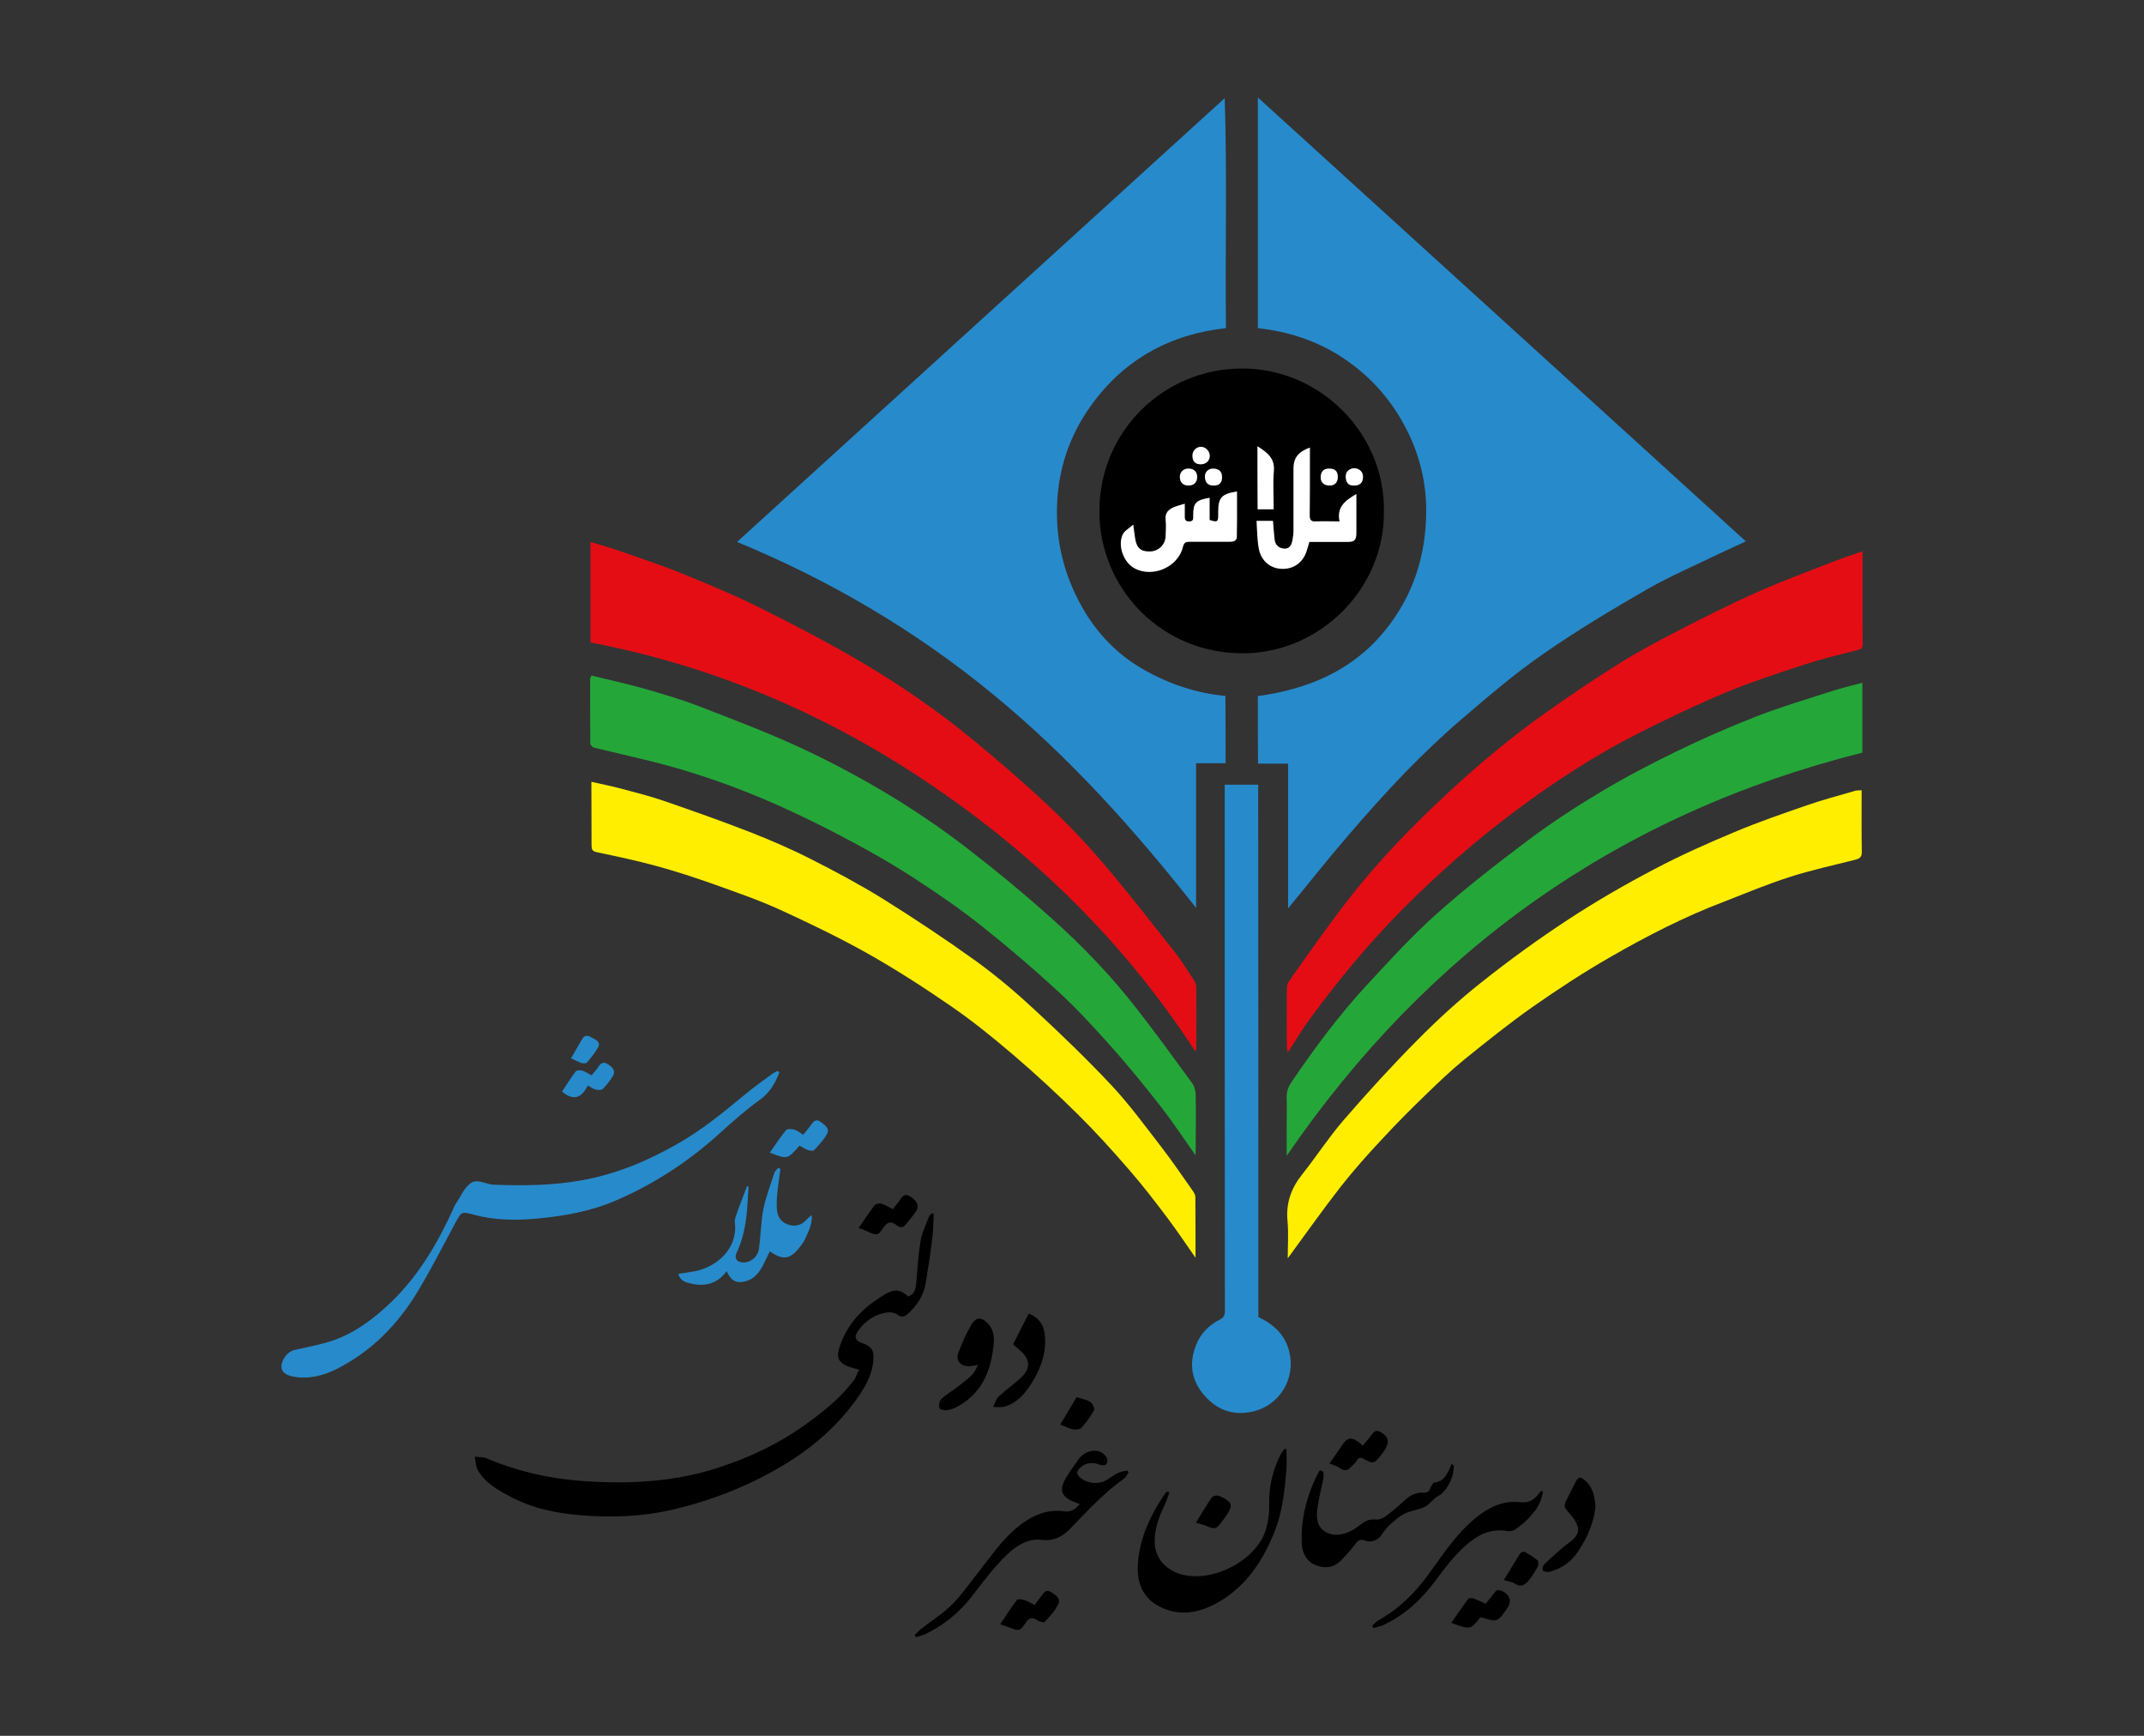 <?xml version="1.0" encoding="utf-8"?>
<!-- Generator: Adobe Illustrator 23.0.0, SVG Export Plug-In . SVG Version: 6.00 Build 0)  -->
<svg version="1.1" id="Layer_1" xmlns="http://www.w3.org/2000/svg" xmlns:xlink="http://www.w3.org/1999/xlink" x="0px" y="0px"
	 viewBox="0 0 1190.6 963.8" style="enable-background:new 0 0 1190.6 963.8;" xml:space="preserve">
<rect x="0" y="0" width="1190.6" height="963.8" fill="#333333" stroke="none"/>
<style type="text/css">
	.st0{fill:#278ACB;}
	.st1{fill:#E50D14;}
	.st2{fill:#25A639;}
	.st3{fill:#FFEE00;}
	.st4{fill:#FFFFFF;}
</style>
<g>
	<path class="st0" d="M680.6,423.8c-5.5,0-10.8,0-16.4,0c0,27,0,53.6,0,80.3C630,460.7,593.5,419.9,550.8,385
		c-42.8-35.1-90-62.8-141.5-84.1c90.3-82.2,180.2-164,270.8-246.4c1.4,42.8,0.2,85,0.7,127.7c-31.1,3.4-56.3,17.3-74.6,42.5
		c-14.3,19.6-20.4,41.9-19.1,66c0.9,16.4,5.6,31.8,13.7,46.2c8.2,14.6,19.4,26.3,33.8,34.6c14.1,8.1,29.4,13.4,45.9,14.9
		C680.6,399,680.6,411.2,680.6,423.8z"/>
	<path class="st0" d="M698.5,386.5c27.6-3.8,52.1-13.9,70.2-35.9c16.1-19.5,23.3-42.4,23.3-67.3c0-17-4.4-33.2-12.7-48.2
		c-8.2-14.9-19.4-27-33.6-36.4c-14.3-9.5-30.2-14.6-47.2-16.5c0-42.5,0-84.7,0-128.1c90.6,82.4,180.6,164.2,271,246.5
		c-5.2,2.4-10.1,4.6-14.9,6.9c-13.4,6.5-27.2,12.4-40.1,19.8c-19.6,11.3-39,22.9-57.5,35.8c-15.8,10.9-30.5,23.5-45.1,36
		c-11,9.4-21.4,19.4-31.5,29.7c-11,11.4-21.6,23.3-31.9,35.3c-11.3,13.1-22,26.7-33.2,40.3c0-26.7,0-53.4,0-80.4
		c-5.8,0-11.1,0-16.7,0C698.5,411.5,698.5,399.3,698.5,386.5z"/>
	<path d="M768.5,284c0.5,42.5-34.9,77.8-76.5,78.7c-46.7,1.1-81.8-36.1-81.5-79.2c0.2-43.9,35.3-78.6,78.9-78.9
		C732.4,204.3,769.2,240.1,768.5,284z M727.4,248.5c-6.6,2.5-9.1,5.9-9.1,12.2c0,11.4,0,22.8,0,34.3c0,1.7-0.3,3.4-0.6,5.1
		c-0.5,2.6-1.5,4.9-4.8,4.6c-3-0.3-4.7-2.1-5.1-5c-0.4-3.4-0.6-6.8-0.9-10.4c-2.9,0-5.7,0-9.1,0c0.4,5.2,0.4,10.3,1.2,15.2
		c1.1,6.4,5.7,10.6,11.3,11.3c6.2,0.8,11.7-1.9,14.4-7.5c1.1-2.3,1.6-4.8,2.4-7.3c7.1,0,14,0,21,0c4.1,0,5.1-1,5.1-5
		c0-4.7,0-9.4,0-14.2c0-2.3,0-4.5,0-7.4c-6.4,3.7-11.1,7.4-9.3,15.2c-4.8,0-9-0.1-13.2,0c-2.6,0.1-3.5-0.9-3.4-3.4
		c0.1-9.6,0.1-19.1,0.1-28.7C727.4,254.5,727.4,251.6,727.4,248.5z M629.3,291.3c-2.2,2-4.5,3.2-5.5,5.1c-3.4,6.4,0.3,16.3,6.8,19.5
		c10.2,5,23.8-1.2,26.4-12.2c0.6-2.5,1.7-2.8,3.8-2.8c7.3,0.1,14.7,0,22,0c2,0,4-0.3,4.1-2.7c0.1-8.4,0.1-16.8,0.1-25.2
		c-8.5,1.3-10.4,3.4-10.4,11.1c0,0.6,0,1.2,0,1.9c0,3.9-0.5,4.2-4.8,2.8c0-4,0-8.1,0-12.3c-7.7,1.3-9.1,2.8-9.1,9.8
		c0,1.7,0.3,3.3-2.2,3.3c-2.7,0-2.5-1.7-2.5-3.5c0-1.9,0-3.9,0-6.3c-2.3,0.7-4.1,1.1-5.8,1.8c-3.2,1.3-5.4,3.2-4.8,7.2
		c0.4,2.9,0.2,6,0,8.9c-0.2,4.7-3.9,8.4-8.5,8.6c-5.3,0.2-7.8-2-8.5-7.5C630,296.6,629.7,294.5,629.3,291.3z M698.3,247.8
		c0,11.9,0,23.4,0,35c3,0,5.8,0,8.9,0c0-7.2-0.5-14.3,0.1-21.3C708,254.3,703.6,251.3,698.3,247.8z M671.8,253.3
		c0.1-2.6-2.2-5.1-4.8-5.2c-2.7-0.1-4.9,2.1-4.9,4.9c0,2.9,1.3,4.7,4.4,4.8C669.5,257.9,671.7,256,671.8,253.3z M664.8,264.8
		c0-2.8-1.7-4.5-4.6-4.7c-2.9-0.1-5.1,1.9-5.1,4.6c0,3,1.8,4.8,4.8,4.8C663,269.6,664.7,267.9,664.8,264.8z M738.4,269.6
		c2.9,0,4.6-1.9,4.5-5c-0.1-3.1-1.7-4.5-5.1-4.4c-2.9,0.1-4.3,1.8-4.4,4.4C733.2,267.8,735.2,269.7,738.4,269.6z M673.9,269.6
		c3.1,0.1,4.8-1.6,4.8-4.7c0-3-1.7-4.5-4.5-4.7c-2.9-0.2-5.1,1.8-5,4.6C669.2,267.8,670.6,269.6,673.9,269.6z M756.9,264.9
		c0-2.6-1.9-4.7-4.5-4.8c-2.8-0.2-5.2,1.9-5,4.7c0.2,2.7,1,4.8,4.3,4.9C755.1,269.6,756.9,268.1,756.9,264.9z"/>
	<path class="st1" d="M327.9,356.7c0-18.5,0-37,0-55.8c5.6,1.7,10.9,3.2,16.1,5c11.8,4.1,23.6,8,35.1,12.7
		c14.7,6,29.4,12.1,43.6,19.2c19,9.5,37.8,19.3,56.1,30.1c22.1,13.1,43.3,27.7,63.1,44.2c13.8,11.4,27.4,23.1,40.4,35.4
		c10.9,10.2,21.2,21.1,30.9,32.5c13.4,15.7,26,32,38.8,48.2c4.1,5.1,7.5,10.8,11.1,16.2c0.7,1,1.2,2.2,1.2,3.4
		c0.1,11.4,0,22.9,0,34.3c0,0.3-0.2,0.7-0.5,1.7c-38.6-59.4-87.6-107.8-145.7-147.3C460.2,397,397,370,327.9,356.7z"/>
	<path class="st1" d="M1034.3,306.1c0,10.3,0,19.6,0,28.9c0,7.5,0,14.9,0.1,22.4c0,1.9-0.3,2.8-2.4,3.4c-10.1,2.6-20.3,5-30.3,8.3
		c-14.7,4.8-29.4,9.6-43.6,15.5c-16,6.7-31.7,14.2-47.2,22c-24.4,12.3-47.3,27.1-69.2,43.5c-22.4,16.7-43.3,35.1-63,54.9
		c-18.5,18.7-35.2,38.8-50.7,59.9c-4.5,6-8.3,12.5-12.9,19.5c-0.3-1.7-0.5-2.6-0.5-3.5c0-10.7-0.1-21.4,0-32c0-1.4,0.4-3,1.2-4.1
		C727,529,738,513.2,749.9,498c16.2-20.6,34.5-39.5,53.7-57.3c17.6-16.4,36.1-31.8,55.8-45.7c13.2-9.3,26.6-18.4,40.3-26.9
		c10.4-6.5,21.3-12.3,32.2-17.9c14.2-7.3,28.6-14.6,43.2-21.1c14.3-6.4,29-11.8,43.6-17.5C1023.6,309.7,1028.6,308.1,1034.3,306.1z"
		/>
	<path class="st2" d="M663.9,641.5c-6.6-9.4-12.5-18.3-19-26.7c-8.9-11.4-18-22.6-27.6-33.4c-9.5-10.6-19.1-21.2-29.6-30.8
		c-13.5-12.5-27.5-24.4-41.9-35.9c-11.8-9.4-24.2-18-36.8-26.2c-11.9-7.8-24.2-14.9-36.8-21.6c-12.8-6.9-26-13.4-39.3-19.4
		c-23.3-10.4-47.3-18.9-72.1-25c-10.3-2.5-20.7-4.9-31-7.4c-0.8-0.2-2-1.5-2-2.3c-0.1-11.9-0.1-23.9-0.1-35.8c0-0.4,0.3-0.9,0.7-1.9
		c9.5,2.3,19,4.4,28.4,7c10.4,3,20.9,6,31,9.9c19.7,7.6,39.5,15.1,58.5,24c31.8,15,62,32.9,90,54.4c16.5,12.7,32.6,26,48.1,39.9
		c17,15.2,32.7,31.6,46.7,49.6c10.6,13.6,20.8,27.6,31,41.6c1.3,1.8,1.9,4.5,1.9,6.8c0.2,9.8,0,19.6,0,29.4
		C664,638.8,663.9,639.7,663.9,641.5z"/>
	<path class="st3" d="M328.4,434.1c5.3,1.2,10.4,2.2,15.4,3.5c8.3,2.2,16.7,4.3,24.9,7.1c15.9,5.5,31.8,11.1,47.5,17.2
		c11.5,4.5,22.9,9.4,33.9,15c13.7,6.9,27.3,14.2,40.4,22.3c17.4,10.9,34.6,22.3,51.3,34.3c11.6,8.4,22.6,17.7,33,27.4
		c14.6,13.5,29,27.4,42.6,41.9c10,10.7,18.7,22.7,27.7,34.3c6,7.8,11.5,15.9,17.2,24c0.7,1,1.4,2.2,1.5,3.3
		c0.1,11.1,0.1,22.3,0.1,34c-5.3-7.6-10.1-14.8-15.2-21.6c-7-9.3-14.1-18.6-21.8-27.4c-9-10.4-18.2-20.6-28-30.3
		c-11.6-11.5-23.6-22.6-36-33.2c-11.2-9.6-22.7-18.9-34.9-27.3c-15.1-10.4-30.6-20.4-46.6-29.4c-15.7-8.8-32-16.6-48.3-24.1
		c-12.1-5.5-24.7-9.8-37.2-14.3c-10.5-3.7-21.2-7.2-31.9-10.1c-10.7-2.9-21.6-5.2-32.5-7.5c-2.6-0.5-3-1.6-3-3.9
		C328.5,457.8,328.4,446.3,328.4,434.1z"/>
	<path class="st2" d="M1034.2,379.1c0,13.4,0,26.1,0,38.8c-134.8,33.9-240.9,108.9-319.7,223.9c0-5.9,0-11.4,0-16.8
		c0-5.1,0.2-10.2,0-15.3c-0.1-3.3,0.7-5.9,2.5-8.6c12.8-18.9,26.3-37.1,41.8-53.9c12.6-13.6,25.1-27.4,38.9-39.7
		c16.2-14.5,33.4-27.8,50.8-40.9c12.8-9.6,26.4-18.5,40.1-26.7c13.5-8.1,27.6-15.5,41.8-22.4c14.5-7.1,29.4-13.6,44.4-19.5
		c14.1-5.5,28.7-9.8,43.2-14.5C1023.2,381.9,1028.5,380.6,1034.2,379.1z"/>
	<path class="st3" d="M1033.8,438.8c0,11.9-0.1,23.2,0.1,34.5c0,2.9-1.7,3.6-3.8,4.1c-12.1,3.1-24.3,5.7-36.1,9.5
		c-12.5,4-24.7,9.1-37,13.9c-21.8,8.3-42.4,18.9-62.6,30.5c-14.8,8.5-29.2,17.9-43.2,27.7c-13.2,9.3-25.8,19.4-38.4,29.6
		c-7.1,5.8-13.8,12.2-20.4,18.6c-8.6,8.3-17,16.7-25.1,25.5c-7.9,8.4-15.6,17.1-22.7,26.1c-10.1,13-19.6,26.4-29.5,39.9
		c0-6.7,0.5-13.7-0.1-20.5c-1-10,1.9-18.3,8.1-26.1c7.8-9.8,14.7-20.5,22.9-30c13.3-15.4,27.1-30.5,41.4-44.9
		c11.1-11.2,22.9-22,35.3-31.8c15.5-12.3,31.6-24,48.1-34.8c15.4-10.1,31.5-19.4,47.9-28c14.4-7.6,29.4-14.3,44.5-20.6
		c13.3-5.6,27-10.3,40.6-15c8.4-2.9,17.1-5.2,25.7-7.7C1030.5,438.8,1031.9,438.9,1033.8,438.8z"/>
	<path class="st0" d="M698.8,731.3c8.7,4.1,15,10,17.2,19.4c3.6,14.9-5.5,29.8-20.5,33.1c-10.8,2.4-19.7-0.9-26.8-9.1
		c-7.3-8.4-8.5-18.1-4.4-28.1c2.4-6.1,7-10.8,12.9-13.8c2.2-1.1,3-2.3,3-4.8c-0.1-94.4-0.1-188.8-0.1-283.3c0-3,0-5.9,0-9
		c6.3,0,12.3,0,18.6,0C698.8,534.5,698.8,632.9,698.8,731.3z"/>
	<path d="M477.1,760.6c-2.2-0.7-3.9-1.2-5.6-1.7c-5.2-1.8-7.2-4.7-5.6-9.9c3.7-12.2,11.5-21.4,22.2-28.2c1.3-0.8,2.5-1.6,3.8-2.4
		c5-2.8,8.3-2.4,12.4,1.5c3.9-1.5,4.3-4.8,4.6-8.4c0.6-7.5,1.1-15.1,2.3-22.5c0.8-4.6,2.9-8.9,4.6-13.3c0.3-0.8,1-1.4,1.6-2.1
		c0.4,0.1,0.7,0.2,1.1,0.4c-0.2,4.6-0.2,9.2-0.8,13.8c-1,8.3-2.3,16.6-3.7,24.9c-1.1,6.7-4.8,12.1-9.7,16.7
		c-1.7,1.6-3.5,2.4-5.9,0.6c-1.3-1-3.5-1.5-5.2-1.3c-7.2,0.8-12.7,4.6-16.8,10.4c-2.3,3.4-1.4,5.3,2.5,6.7c5.1,1.8,6.5,3.8,6.1,9.2
		c-0.6,8.8-5,16-10,22.8c-10.2,14-23,25.2-37.6,34.3c-20,12.4-41.7,21-64.6,26.3c-16.4,3.7-33,4.3-49.6,3
		c-13.7-1.1-27.3-3.7-39.6-10.3c-7-3.7-14.1-7.6-18.2-14.7c-1.3-2.2-1.2-5.1-1.8-7.6c2.3,0.3,4.7,0.1,6.8,1
		c17.7,7.5,36.2,11.5,55.4,12.7c24.2,1.5,48.1,0.3,71.3-7c19-6,36.9-14.5,52.9-26.5c9.2-6.9,18.2-14.1,24.9-23.7
		C475.5,763.8,476.1,762.4,477.1,760.6z"/>
	<path class="st0" d="M432.8,595.5c-2.3,5.9-5.3,11.2-10.9,15.2c-7.5,5.4-14.5,11.6-21.4,17.8c-17.5,16-37,28.9-58.8,38.2
		c-13.7,5.9-28.4,8.5-43.3,9.9c-11.8,1.1-23.5,1-35.1-2.1c-7.1-1.9-7-1.8-10.5,4.6c-7,13-13.7,26.3-21.4,38.9
		c-10.9,17.8-25.2,32.3-44,41.9c-7.6,3.9-15.6,6-24.3,4.5c-4.4-0.8-6.7-2.5-6.8-5.5c-0.1-3.9,3.5-8.5,7.1-9.3
		c7.1-1.6,14.3-2.9,21.2-5.2c12.6-4.3,23-12.2,32.5-21.3c15.7-15.1,26.4-33.6,35.2-53.2c0.2-0.4,0.4-0.9,0.7-1.3
		c2.6-3.9,4.5-8.6,8-11.4c3.8-3.1,8.7,0.4,13.2,0.6c16.3,0.6,32.4,0.5,48.6-2.4c19.1-3.4,36.4-10.6,53.1-20.1
		c13.7-7.7,25.7-17.6,37.7-27.5c4.9-4.1,10.2-7.8,15.3-11.6c0.9-0.7,2.1-1.1,3.1-1.6C432.2,594.9,432.5,595.2,432.8,595.5z"/>
	<path d="M649.4,828.7c-0.9,2.3-1.6,4.8-2.7,7c-3,6.3-5.4,12.6-5.5,19.8c-0.2,10.7,7.7,16.9,15.3,18.8c18.3,4.4,40.5-8.4,46-23.6
		c1.7-4.8,2.4-10.2,2.3-15.2c-0.2-9.8,1.8-18.9,6.2-27.6c0.6-1.2,1.5-2.3,2.3-3.5c0.4,0.1,0.7,0.2,1.1,0.3c0,4.1,0.3,8.2-0.1,12.3
		c-1,11.3-2.2,22.7-6.5,33.4c-6.9,17.3-17,32.2-34.2,40.8c-9.6,4.8-19.9,6-30,0.7c-9.6-5.1-12.4-14-11.7-23.9
		c1-14.4,7.2-27.1,15.2-38.9c0.2-0.4,0.7-0.6,1.1-0.8C648.7,828.3,649.1,828.5,649.4,828.7z"/>
	<path d="M599.6,835.1c-11-3.6-12.4-7.6-6.1-17c1.9-2.9,3.9-5.8,6-8.5c3.2-3.9,8.3-5.2,12.3-3.1c1.3,0.7,2.4,2.1,3,3.4
		c0.4,0.9,0,2.7-0.7,3.3c-0.6,0.6-2.3,0.4-3.3,0.1c-4.7-1.8-8.5-1-11.5,2.2c-1.7,1.9-1.3,3.2,0.3,4.7c4,3.6,10.6,4.3,15.2,1.4
		c2-1.2,3.9-2.7,6-3.7c1.6-0.8,3.4-1,5.1-1.4c0.3,0.3,0.5,0.7,0.8,1c-0.8,1.2-1.4,2.8-2.5,3.5c-11.3,8-20.5,18.1-30.1,28
		c-4.1,4.2-8.9,6.8-15.5,6c-7.9-1-14.6,3.5-19.8,8.6c-7,6.8-12.9,14.7-18.8,22.4c-7.2,9.3-15.9,16.5-26.5,21.5
		c-1.5,0.7-3.2,1-4.8,1.5c-0.3-0.4-0.6-0.7-0.8-1.1c1.2-1.2,2.4-2.5,3.7-3.5c5.8-4.6,12.2-8.6,17.4-13.8c5.5-5.6,10-12.2,14.9-18.4
		c8-10.2,15.2-21.1,26.6-28.2c6.2-3.9,12.8-5.9,20.1-4.9C594.4,839.8,597.1,838.2,599.6,835.1z"/>
	<path class="st0" d="M433.4,649c-0.6,4.7-1.4,9.4-1.8,14.2c-0.3,2.9-0.4,6-0.1,8.9c0.5,4.4,3.1,7.2,7.4,8.2c3.9,0.9,7-0.7,9.5-3.6
		c0.5-0.6,1.2-1,2.4-2.1c0.3,5.5-2,9.5-3.8,13.5c-0.8,1.8-2.1,3.4-3.3,4.9c-5.1,6.3-9.1,6.8-16.2,1.8c-1.4,2.8-2.6,5.5-4,8.2
		c-2.2,4-5.1,7.4-9.7,8.5c-5,1.2-7.8-0.3-10.3-5.7c-5,7-12,8.7-19.7,6.9c-2.6-0.6-6-1.2-7.1-5.4c3.2-0.5,6.3-0.9,9.4-1.5
		c12-2.4,23.6-12.6,22-26.5c-0.2-1.4,0.1-3,0.6-4.3c1.9-5.5,4.1-10.9,6.1-16.3c0.3,0,0.6,0.1,0.9,0.1c-0.1,2.1-0.2,4.2-0.4,6.3
		c-0.5,10.4-1.6,20.7-6.2,30.4c-1.6,3.3,0.3,5.6,4.1,5.5c3.8-0.2,7.5-3,8.2-7.4c1.1-7.4,1.1-14.9,2.5-22.2
		c1.4-6.8,3.9-13.4,6.1-20.1c0.3-1.1,1.4-1.9,2.1-2.8C432.7,648.7,433,648.9,433.4,649z"/>
	<path d="M734.9,817.3c0,1.2,0.2,2.4,0,3.6c-1.1,5.5-2.5,10.9-3.3,16.4c-0.7,4.9-0.5,10.1,4.1,13c4.9,3.1,10.2,2,15.2-0.6
		c1.5-0.8,2.9-1.9,4.3-2.9c2.8-2,4.5-3.5,9.3-3.1c1.5,0.1,3.4-0.7,4.7-1.6c3.4-2.5,6.7-5.2,9.7-8c3.3-3,5.1-4.6,9.6-5.3
		c1.5-0.2,5,1,5.9-3c0.4-0.3,1.4-2.4,1.8-2.6c5.4-0.3,7.6-4.5,9.9-10.4c0.8,0.7,1.3,0.9,1.3,1.1c-0.3,6.4-2.6,11.4-7.2,15.9
		c-4.1,1.8-5.6,4.9-8.7,6.7c-2.8,1.6-8.7,2.4-11.6,4c-3.6,1.9-5,3.5-8.3,6.3c-1.7,1.8-3.4,3.7-4.9,6.2c-1.6,2-5.4,3.8-8.7,2.4
		c-3.7-1.5-4.8,1.4-6.2,3c-2,2.6-4.6,5.4-7.1,8c-3.9,4-8.7,4.7-13.7,2.8c-5.3-2-7.8-6.7-8.1-12c-0.6-13,2.4-25.3,7.9-37
		c0.6-1.3,1.4-2.6,2.1-3.8C733.7,816.5,734.3,816.9,734.9,817.3z"/>
	<path d="M856.8,828c-0.3,3.9-1.9,7-4,10.4c-3.8,4.6-5.6,6.8-11.1,10.6c-1.2,1-3.4,1.4-4.9,1.1c-9.5-1.7-17,2.7-23.3,8.4
		c-6.1,5.5-11.2,12.2-16.1,18.8c-7.8,10.6-17,19.3-29,24.9c-1.8,0.8-3.7,1.2-5.6,1.8c-0.3-0.4-0.5-0.9-0.8-1.3
		c1.2-1.1,2.2-2.4,3.6-3.1c11.7-6.6,20.8-15.7,28.5-26.6c7.7-10.7,15.1-21.8,25.5-30.3c7.2-5.8,15.1-9.7,24.5-8.6
		c4.9,0.6,8.1-1.4,10.7-5.2c0.3-0.4,0.7-0.7,1-1C855.9,827.9,856.1,828,856.8,828z"/>
	<path d="M543.2,757.9c-2.6,0.4-3.9,0.7-5.2,0.7c-4.7,0-7.4-3.2-5.8-7.5c2-5.3,4.3-10.5,7.1-15.4c2.6-4.6,5.9-4.6,9.5-0.6
		c2.9,3.2,3.4,7.1,3,11.2c-1.4,14.7-6.4,27.4-20.3,34.8c-1.7,0.9-3.7,1.7-5.6,1.9c-1.4,0.2-4.1-0.4-4.2-1.1c-0.4-1.6-0.1-4,0.9-5
		c2.8-2.6,6.1-4.5,9.1-6.8c2.7-2.1,5.5-4.2,8-6.6C541.1,762.2,541.8,760.3,543.2,757.9z"/>
	<path d="M886,836.7c-0.9,8.5-4.3,16.5-9.1,23.9c-3.7,5.8-8.6,9.8-15.2,11.8c-0.8,0.2-1.7,0.5-2.5,0.4c-0.9-0.1-2.4-0.4-2.5-0.9
		c-0.3-0.9,0-2.3,0.6-3c2.1-2.2,4.5-4.3,6.8-6.3c2.4-2.1,4.8-4.3,7.4-6.2c5.9-4.3,6.8-8.1,0.7-15.3c-4-4.7-4.2-4.5-1.4-10
		c1.3-2.6,2.6-5.3,4-7.9c1.7-3.3,2.8-3.5,5.6-1C884.6,825.9,885.6,830.9,886,836.7z"/>
	<path d="M562.6,746.4c2.9-5.8,5.8-11.4,8.7-17.1c5.7,2.4,8.2,6.3,8.8,11.1c1.2,9-1.3,17.4-5.8,25.2c-3.9,6.8-8.4,12.9-16.3,15.4
		c-2,0.6-4.3,0.2-6.5,0.2c1-2,1.6-4.4,3.1-5.8c3.8-3.6,8.1-6.5,11.9-10c6.1-5.4,5.9-10.6-0.5-16C565,748.5,563.9,747.5,562.6,746.4z
		"/>
	<path d="M574.5,891.2c1.3-1.7,2.6-3.5,3.9-5.2c1.3-1.6,2.4-3.7,5.1-2.1c2.7,1.6,5.7,3.7,4.2,6.8c-1.7,3.7-4.8,6.8-7.5,9.8
		c-0.5,0.5-2.8,0-3.9-0.7c-2.7-1.7-4.5-2.1-6.6,1.1c-3.5,5.1-3.7,4.9-9.6,2.6c-1.3-0.5-2.8-0.9-4.7-1.6c3.2-4.7,6-9.3,9.3-13.5
		c0.6-0.7,3-0.4,4.4,0.1C570.8,889,572.4,890.1,574.5,891.2z"/>
	<path d="M822.1,898c-5.6,7-5.6,7-16.2,3.1c3.1-4.5,6.2-9,9.4-13.3c0.4-0.5,2-0.6,2.9-0.3c2.2,0.8,4.3,1.8,6.8,3
		c1.4-1.8,3.2-3.8,4.7-6c1.4-2,2.9-1.9,4.7-1c4,2,5.2,5.6,2.7,9.3c-1.7,2.5-3.6,5.7-6.1,6.7C828.7,900.3,825.4,898.6,822.1,898z"/>
	<path d="M476.8,681.9c3-4.4,5.8-8.6,8.8-12.6c0.7-0.9,2.7-1.3,3.8-1c2.2,0.6,4.2,2,6.4,3.1c1.2-1.6,2.7-3.3,3.9-5.1
		c1.4-2.1,2.8-3.8,5.7-2c3.6,2.2,5.2,5.1,3.5,7.9c-1.7,2.8-4,5.3-6.1,7.9c-1.4,1.7-3,1.7-4.8,0.3c-2.8-2.3-5-2.4-7.4,1.2
		c-3,4.7-3.8,4.5-9.1,2.1C480.1,682.9,478.6,682.5,476.8,681.9z"/>
	<path d="M738.3,812.6c2.6-3.8,5-7.3,7.4-10.7c2.4-3.6,4.7-4,8.3-1.5c0.9,0.6,1.7,1.4,2.8,2.3c1.8-2.2,3.7-4.4,5.4-6.7
		c1.4-1.9,3-1.8,4.7-0.7c4.2,2.5,4.8,5.1,2.3,9.4c-0.8,1.3-1.6,2.5-2.5,3.6c-3.9,4.6-4,4.6-9.3,1.8c-1.6-0.9-2.9-1.1-4,0.9
		c-0.8,1.4-2.1,2.4-3.2,3.6c-1.7,2-3.5,2.2-5.8,0.8C742.6,814.1,740.6,813.5,738.3,812.6z"/>
	<path class="st0" d="M446,630.1c1.6-2,3.2-3.8,4.5-5.7c1.4-2,2.9-3.2,5.2-1.5c2.2,1.7,5.3,3.5,3.5,6.8c-1.8,3.3-4.5,6.1-7.1,8.9
		c-0.5,0.6-2.3,0.3-3.3,0c-1.7-0.6-3.3-1.6-4.8-2.5c-6.7,7.7-6.7,7.7-16.5,3.9c3-4.3,5.8-8.6,9-12.5c0.7-0.8,3.2-0.7,4.6-0.3
		C442.8,627.7,444.2,629,446,630.1z"/>
	<path class="st0" d="M326.4,602.7c-3.2,6.7-7.8,8.9-14.3,3.4c2.3-3.5,4.8-7.4,7.5-11.1c0.5-0.7,2.5-0.9,3.6-0.6
		c1.7,0.5,3.3,1.6,5.3,2.7c1.2-1.5,2.7-3,3.8-4.8c1.4-2.2,3.1-2.9,5.3-1.4c2.2,1.5,4.5,3.4,2.8,6.4c-1.5,2.7-3.5,5.1-5.6,7.3
		c-0.7,0.7-2.6,0.8-3.8,0.4C329.4,604.7,328.1,603.7,326.4,602.7z"/>
	<path d="M588.8,791c3-5,5.8-9.7,8.5-14.3c0.2-0.3,0.5-0.9,0.6-0.9c2.6,0.8,5.4,1.3,7.6,2.6c1.2,0.8,2.6,3.7,2,4.7
		c-1.9,3.5-4.4,6.8-7.1,9.8c-0.9,0.9-3.2,1-4.8,0.7C593.5,793.1,591.4,792,588.8,791z"/>
	<path d="M835.1,877.3c3-4.9,5.8-9.4,8.5-13.9c1-1.7,2.2-2.3,3.9-1.3c2.2,1.3,4.5,2.6,6.3,4.3c0.6,0.6,0.6,2.7,0.1,3.6
		c-1.5,2.7-3.2,5.3-5.1,7.7c-2,2.4-4.4,3.8-7.6,1.6C839.6,878.3,837.5,878.1,835.1,877.3z"/>
	<path d="M664.1,845.5c3.1-5,5.7-9.5,8.7-13.9c0.5-0.8,2.2-1.3,3.3-1.2c1.4,0.2,2.8,1,4,1.7c3.9,2.5,4.3,4,1.7,8.1
		c-0.9,1.5-1.9,2.8-2.9,4.2c-3.5,4.8-4.2,5-9.6,2.6C667.8,846.5,666.2,846.2,664.1,845.5z"/>
	<path class="st0" d="M317.1,587.6c2.2-3.7,4.2-7.4,6.4-11c1.6-2.5,3.8-1.3,5.5-0.3c1.9,1.1,4.8,2.3,3.1,5.3c-1.7,3-3.9,5.7-6.1,8.3
		c-0.5,0.6-2.2,0.6-3.2,0.3C321.1,589.6,319.3,588.6,317.1,587.6z"/>
	<path class="st4" d="M727.4,248.5c0,3.1,0,6,0,8.9c0,9.6,0,19.1-0.1,28.7c0,2.6,0.8,3.6,3.4,3.4c4.2-0.2,8.4,0,13.2,0
		c-1.7-7.8,2.9-11.5,9.3-15.2c0,2.9,0,5.1,0,7.4c0,4.7,0,9.4,0,14.2c0,4-1,5-5.1,5c-6.9,0-13.9,0-21,0c-0.8,2.5-1.3,5-2.4,7.3
		c-2.8,5.6-8.2,8.3-14.4,7.5c-5.6-0.7-10.2-4.9-11.3-11.3c-0.9-4.9-0.9-10-1.2-15.2c3.5,0,6.2,0,9.1,0c0.3,3.6,0.5,7.1,0.9,10.4
		c0.4,2.9,2.1,4.7,5.1,5c3.3,0.3,4.3-2,4.8-4.6c0.3-1.7,0.6-3.4,0.6-5.1c0-11.4,0-22.8,0-34.3C718.2,254.4,720.7,251,727.4,248.5z"
		/>
	<path class="st4" d="M629.3,291.3c0.4,3.2,0.7,5.3,1,7.4c0.8,5.6,3.2,7.7,8.5,7.5c4.6-0.2,8.4-3.8,8.5-8.6c0.1-3,0.3-6,0-8.9
		c-0.5-4,1.7-5.9,4.8-7.2c1.7-0.7,3.5-1.1,5.8-1.8c0,2.5,0,4.4,0,6.3c0,1.8-0.2,3.6,2.5,3.5c2.5,0,2.2-1.6,2.2-3.3
		c0-7,1.4-8.5,9.1-9.8c0,4.2,0,8.3,0,12.3c4.3,1.4,4.8,1.1,4.8-2.8c0-0.6,0-1.2,0-1.9c0-7.7,1.9-9.8,10.4-11.1
		c0,8.5,0.1,16.8-0.1,25.2c0,2.4-2.1,2.7-4.1,2.7c-7.3,0-14.7,0-22,0c-2.1,0-3.2,0.3-3.8,2.8c-2.6,11-16.2,17.2-26.4,12.2
		c-6.6-3.2-10.2-13.1-6.8-19.5C624.8,294.5,627.1,293.3,629.3,291.3z"/>
	<path class="st4" d="M698.3,247.8c5.3,3.4,9.7,6.5,9.1,13.7c-0.6,7-0.1,14.1-0.1,21.3c-3.2,0-6,0-8.9,0
		C698.3,271.2,698.3,259.8,698.3,247.8z"/>
	<path class="st4" d="M671.8,253.3c-0.1,2.7-2.3,4.6-5.2,4.5c-3.1-0.1-4.4-1.9-4.4-4.8c0-2.8,2.2-5,4.9-4.9
		C669.6,248.2,671.9,250.6,671.8,253.3z"/>
	<path class="st4" d="M664.8,264.8c0,3-1.8,4.8-4.8,4.8c-3,0-4.8-1.8-4.8-4.8c0-2.8,2.2-4.8,5.1-4.6
		C663.1,260.3,664.8,262,664.8,264.8z"/>
	<path class="st4" d="M738.4,269.6c-3.2,0-5.2-1.8-5-5c0.2-2.6,1.5-4.4,4.4-4.4c3.4-0.1,5,1.3,5.1,4.4
		C743,267.7,741.3,269.6,738.4,269.6z"/>
	<path class="st4" d="M673.9,269.6c-3.2,0-4.7-1.8-4.8-4.8c-0.1-2.9,2.1-4.8,5-4.6c2.9,0.2,4.5,1.7,4.5,4.7
		C678.7,268,677,269.7,673.9,269.6z"/>
	<path class="st4" d="M756.9,264.9c-0.1,3.2-1.8,4.8-5.3,4.7c-3.3,0-4.2-2.2-4.3-4.9c-0.2-2.8,2.2-4.8,5-4.7
		C755.1,260.2,757,262.2,756.9,264.9z"/>
</g>
</svg>

